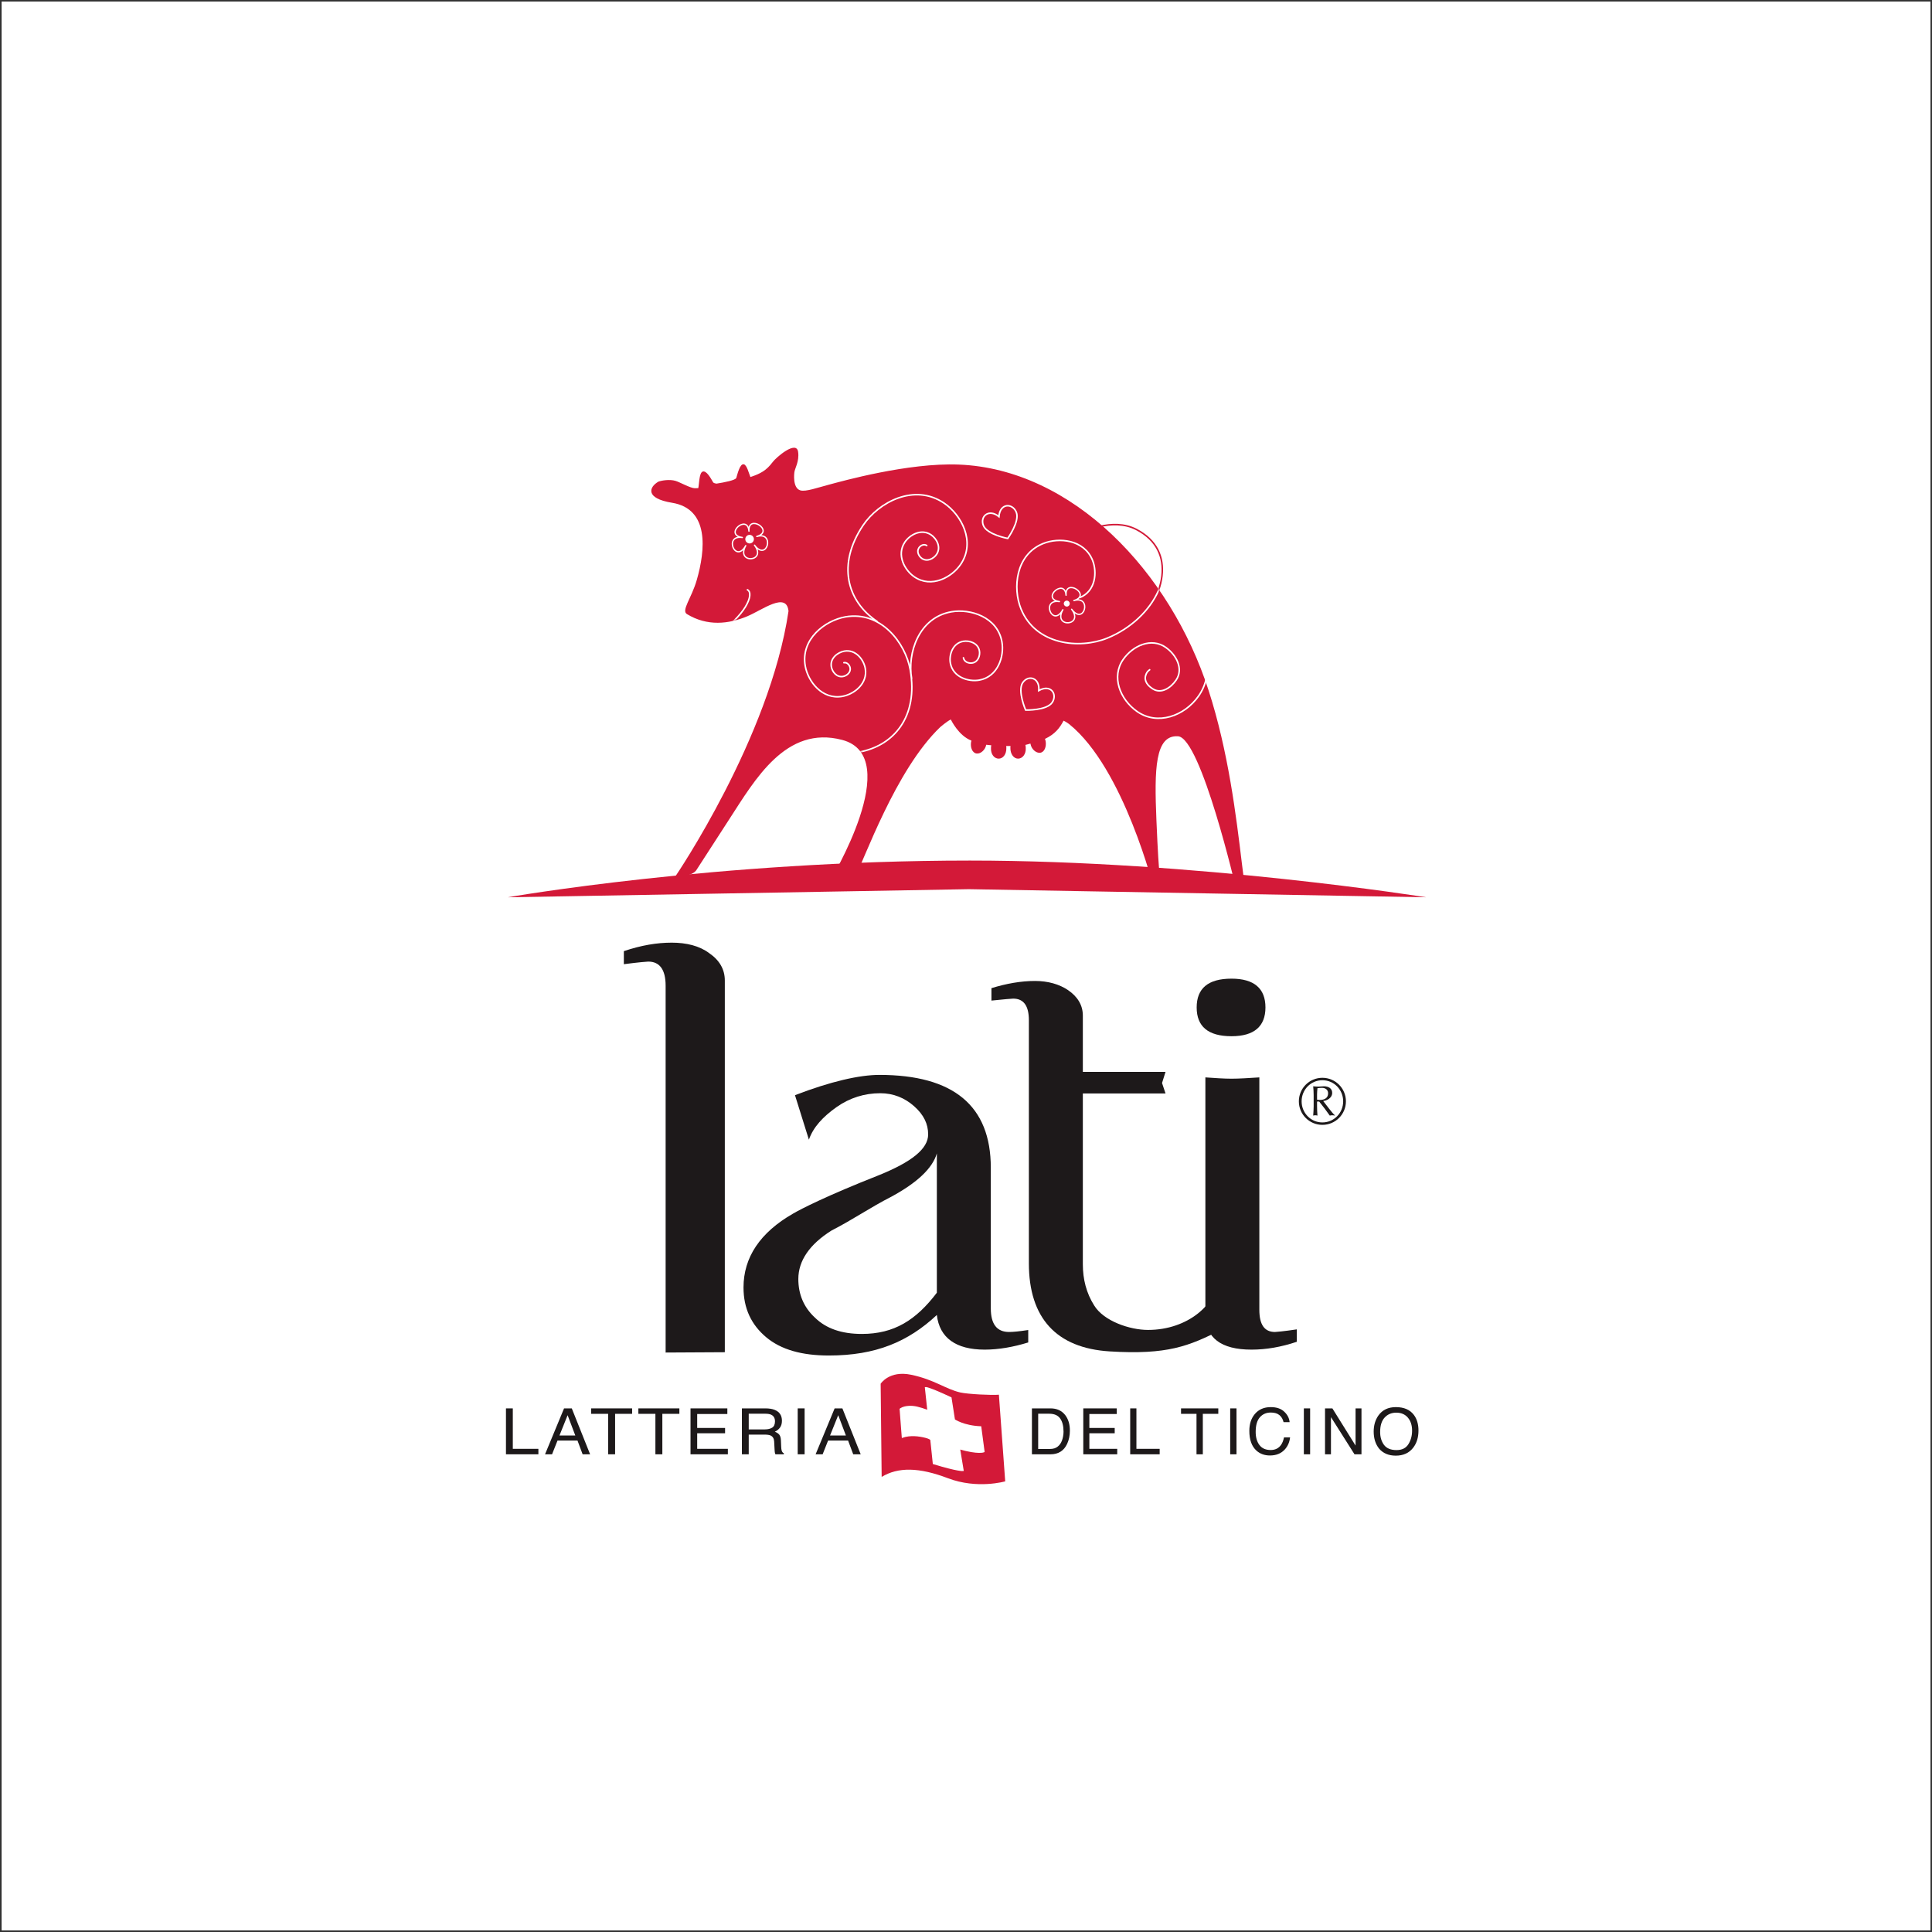 <?xml version="1.0" encoding="UTF-8"?>
<svg width="795px" height="795px" viewBox="0 0 795 795" version="1.1" xmlns="http://www.w3.org/2000/svg" xmlns:xlink="http://www.w3.org/1999/xlink">
    <rect x="0" y="0" width="795" height="795" fill="#333333" stroke="none"/>
    <!-- Generator: Sketch 46.2 (44496) - http://www.bohemiancoding.com/sketch -->
    <title>lati</title>
    <desc>Created with Sketch.</desc>
    <defs>
        <polygon id="path-1" points="0 0 796 0 796 796 0 796"></polygon>
        <polygon id="path-3" points="0.08 0 795.04 0 795.04 795.04 0.08 795.04"></polygon>
        <polygon id="path-5" points="0 0 796 0 796 796 0 796"></polygon>
        <path d="M124.575,70.947 C123.009,70.169 120.339,67.915 120.237,67.819 C101.728,50.076 88.973,13.039 84.725,5.143 C82.836,1.643 74.795,4.357 74.795,4.357 C74.795,4.357 105.98,55.663 79.863,62.539 C56.704,68.632 44.008,46.197 33.385,29.841 C27.691,21.071 19.832,8.887 19.832,8.887 C17.608,5.943 11.251,6.388 11.251,6.388 C11.251,6.388 50.115,63.433 57.797,115.541 C57.819,115.671 57.717,115.671 57.767,115.8 C56.744,123.479 47.013,116.011 40.888,113.428 C33.169,110.18 24.396,109.201 15.992,114.312 C13.585,115.775 17.888,120.855 20.033,128.288 C23.611,140.689 25.292,157.588 9.892,160.112 C-1.357,161.951 0.437,166.612 4.264,168.808 C5.444,169.257 8.82,169.869 11.305,169.124 C13.143,168.572 17.368,166.148 19.193,166.096 C19.569,166.084 20.065,166.099 20.663,166.14 C21.028,167.477 20.983,172.293 22.403,172.912 C24.029,173.623 25.929,169.98 26.781,168.535 C26.937,168.273 27.444,168.104 28.167,167.993 C31.335,168.491 36.007,169.383 36.315,170.359 C36.784,171.847 37.764,176.251 39.375,175.952 C40.673,175.705 41.469,172.245 42.127,170.705 C46.349,172.12 48.724,173.432 51.299,176.892 C52.681,178.752 61.033,186 61.748,181.073 C62.324,177.105 60.332,174.216 60.193,172.551 C60.193,172.551 59.316,166.067 62.765,165.189 C65.005,164.625 69.611,166.295 74.655,167.624 C79.701,168.952 106.897,176.652 127.837,175.835 C174.609,174.011 214.833,131.951 230.659,82.903 C238.839,57.568 241.969,31.392 244.393,11.436 C244.841,7.711 245.276,4.188 245.721,0.901 L242.06,0.901 C242.06,0.901 227.547,63.445 218.065,64.031 C208.581,64.62 208.307,50.541 209.191,29.505 C209.76,15.924 210.159,10.345 210.552,6.451 C210.765,4.313 210.984,2.548 210.497,1.484 C210.123,0.661 208.295,0.776 208.295,0.776 C208.295,0.776 195.899,50.807 173.289,69.035 C173.297,69.041 172.003,69.996 171.003,70.435 L170.969,70.435 C169.415,67.447 167.461,64.908 163.323,62.955 C163.459,62.62 163.563,62.259 163.62,61.879 C163.956,59.767 163.136,57.527 161.412,57.255 C159.683,56.979 157.711,58.776 157.375,60.892 L157.355,61.032 C156.877,60.939 155.781,60.548 155.276,60.475 C155.367,60.107 155.393,59.712 155.419,59.307 C155.604,56.609 154.008,54.823 152.255,54.823 C150.511,54.823 149.044,56.672 149.096,59.307 C149.099,59.551 149.112,59.793 149.148,60.021 L147.383,60.021 C147.419,59.793 147.427,59.551 147.437,59.307 C147.527,56.54 146.019,54.823 144.276,54.823 C142.527,54.823 140.961,56.54 141.115,59.307 C141.131,59.66 141.151,60.007 141.227,60.335 C140.724,60.395 139.628,60.46 139.151,60.541 C138.803,58.452 136.836,56.676 135.125,56.949 C133.401,57.221 132.579,59.461 132.908,61.576 C132.948,61.809 133,62.029 133.065,62.247 C127.763,64.271 124.719,70.692 124.575,70.947" id="path-7"></path>
        <polygon id="path-9" points="0 0 796 0 796 796 0 796"></polygon>
        <polygon id="path-11" points="0 0 796 0 796 796 0 796"></polygon>
    </defs>
    <g id="Page-1" stroke="none" stroke-width="1" fill="none" fill-rule="evenodd">
        <g id="lati" transform="translate(0, -1)">
            <g id="g10" transform="translate(398, 398) scale(-1, 1) rotate(-180) translate(-398, -398) translate(0, 0)">
                <g id="g14">
                    <g id="g16-Clipped">
                        <mask id="mask-2" fill="white">
                            <use xlink:href="#path-1"></use>
                        </mask>
                        <g id="path18"></g>
                        <g id="g16" mask="url(#mask-2)" fill-rule="nonzero" fill="#FFFFFF">
                            <polygon id="path22" points="0.667 0.667 794.373 0.667 794.373 794.373 0.667 794.373"></polygon>
                        </g>
                    </g>
                </g>
                <g id="g24">
                    <g id="g26-Clipped">
                        <mask id="mask-4" fill="white">
                            <use xlink:href="#path-3"></use>
                        </mask>
                        <g id="path28"></g>
                    </g>
                </g>
                <g id="g34">
                    <g id="g36-Clipped">
                        <mask id="mask-6" fill="white">
                            <use xlink:href="#path-5"></use>
                        </mask>
                        <g id="path38"></g>
                        <g id="g36" mask="url(#mask-6)">
                            <g transform="translate(208, 425.333)">
                                <path d="M191.085,15.555 C284.315,15.555 378.841,0.447 378.841,0.447 L190.708,3.779 L0.931,0.44 C0.931,0.44 86.927,15.555 191.085,15.555" id="path42" stroke="none" fill="#D31938" fill-rule="nonzero"></path>
                                <path d="M239.912,119.775 C244.852,124.712 242.409,132.192 238.695,135.905 C232.151,142.451 222.237,139.244 217.3,134.307 C208.648,125.659 212.86,112.549 219.407,106.001 C230.815,94.591 248.12,100.113 256.773,108.761 C271.812,123.801 276.364,143.021 259.7,151.751 C249.576,157.052 237.245,150.405 237.245,150.405" id="path44" stroke="#D31938" stroke-width="0.637" fill="none" stroke-linecap="round"></path>
                                <path d="M183.241,73.613 C181.676,72.836 179.005,70.581 178.904,70.485 C160.395,52.743 147.64,15.705 143.392,7.809 C141.503,4.309 133.461,7.024 133.461,7.024 C133.461,7.024 164.647,58.329 138.529,65.205 C115.371,71.299 102.675,48.864 92.052,32.508 C86.357,23.737 78.499,11.553 78.499,11.553 C76.275,8.609 69.917,9.055 69.917,9.055 C69.917,9.055 108.781,66.1 116.464,118.208 C116.485,118.337 116.384,118.337 116.433,118.467 C115.411,126.145 105.68,118.677 99.555,116.095 C91.836,112.847 83.063,111.868 74.659,116.979 C72.252,118.441 76.555,123.521 78.7,130.955 C82.277,143.356 83.959,160.255 68.559,162.779 C57.309,164.617 59.104,169.279 62.931,171.475 C64.111,171.924 67.487,172.536 69.972,171.791 C71.809,171.239 76.035,168.815 77.86,168.763 C78.236,168.751 78.732,168.765 79.329,168.807 C79.695,170.144 79.649,174.96 81.069,175.579 C82.696,176.289 84.596,172.647 85.448,171.201 C85.604,170.94 86.111,170.771 86.833,170.66 C90.001,171.157 94.673,172.049 94.981,173.025 C95.451,174.513 96.431,178.917 98.041,178.619 C99.34,178.372 100.136,174.912 100.793,173.372 C105.016,174.787 107.391,176.099 109.965,179.559 C111.348,181.419 119.7,188.667 120.415,183.74 C120.991,179.772 118.999,176.883 118.86,175.217 C118.86,175.217 117.983,168.733 121.432,167.856 C123.672,167.292 128.277,168.961 133.321,170.291 C138.368,171.619 165.564,179.319 186.504,178.501 C233.276,176.677 273.5,134.617 289.325,85.569 C297.505,60.235 300.636,34.059 303.06,14.103 C303.508,10.377 303.943,6.855 304.388,3.568 L300.727,3.568 C300.727,3.568 286.213,66.112 276.732,66.697 C267.248,67.287 266.973,53.208 267.857,32.172 C268.427,18.591 268.825,13.012 269.219,9.117 C269.432,6.98 269.651,5.215 269.164,4.151 C268.789,3.328 266.961,3.443 266.961,3.443 C266.961,3.443 254.565,53.473 231.956,71.701 C231.964,71.708 230.669,72.663 229.669,73.101 L229.636,73.101 C228.081,70.113 226.128,67.575 221.989,65.621 C222.125,65.287 222.229,64.925 222.287,64.545 C222.623,62.433 221.803,60.193 220.079,59.921 C218.349,59.645 216.377,61.443 216.041,63.559 L216.021,63.699 C215.544,63.605 214.448,63.215 213.943,63.141 C214.033,62.773 214.06,62.379 214.085,61.973 C214.271,59.276 212.675,57.489 210.921,57.489 C209.177,57.489 207.711,59.339 207.763,61.973 C207.765,62.217 207.779,62.46 207.815,62.688 L206.049,62.688 C206.085,62.46 206.093,62.217 206.104,61.973 C206.193,59.207 204.685,57.489 202.943,57.489 C201.193,57.489 199.628,59.207 199.781,61.973 C199.797,62.327 199.817,62.673 199.893,63.001 C199.391,63.061 198.295,63.127 197.817,63.208 C197.469,61.119 195.503,59.343 193.792,59.616 C192.068,59.888 191.245,62.128 191.575,64.243 C191.615,64.476 191.667,64.696 191.732,64.913 C186.429,66.937 183.385,73.359 183.241,73.613" id="path46" stroke="none" fill="#D31938" fill-rule="nonzero"></path>
                            </g>
                        </g>
                    </g>
                </g>
                <g id="g48" transform="translate(266.667, 428)">
                    <g id="g50-Clipped">
                        <mask id="mask-8" fill="white">
                            <use xlink:href="#path-7"></use>
                        </mask>
                        <g id="path52"></g>
                        <g id="g50" mask="url(#mask-8)">
                            <g transform="translate(-266.667, -428)" id="g56-Clipped">
                                <g>
                                    <mask id="mask-10" fill="white">
                                        <use xlink:href="#path-9"></use>
                                    </mask>
                                    <g id="path58"></g>
                                    <g id="g56" mask="url(#mask-10)" stroke="#FFFFFF" stroke-width="0.637">
                                        <g transform="translate(293.333, 485.333)">
                                            <path d="M14.229,66.983 C17.249,65.387 13.379,56.135 1.044,48.193 M53.923,36.975 C55.36,37.225 56.296,35.869 56.484,34.829 C56.824,32.865 54.989,31.561 53.549,31.307 C50.896,30.84 49.111,33.304 48.76,35.272 C48.132,38.831 51.419,41.252 54.077,41.724 C58.836,42.56 62.088,38.193 62.716,34.631 C63.833,28.304 58.049,23.96 53.289,23.12 C44.911,21.643 39.135,29.291 38.017,35.615 C36.063,46.687 46.152,54.344 54.527,55.824 C69.145,58.401 79.269,45.109 81.219,34.033 C84.619,14.775 74.531,2.721 59.919,0.143 M88.015,85.177 C86.803,85.995 85.397,85.132 84.805,84.263 C83.693,82.608 84.843,80.667 86.048,79.852 C88.288,78.345 90.924,79.871 92.04,81.521 C94.065,84.521 92.047,88.076 89.805,89.58 C85.8,92.281 81.055,89.617 79.027,86.613 C75.436,81.289 78.955,74.971 82.963,72.269 C90.016,67.509 98.4,72.144 101.995,77.468 C108.281,86.791 102.183,97.889 95.128,102.649 C82.825,110.944 68.171,102.923 61.88,93.6 C50.94,77.388 55.252,62.269 67.557,53.968 M103.108,38.997 C103.428,37.173 105.441,36.621 106.776,36.856 C109.24,37.291 110.019,40.007 109.693,41.827 C109.109,45.132 105.479,46.2 103.013,45.765 C98.599,44.988 97.149,40.153 97.731,36.845 C98.765,30.979 105.185,29.027 109.601,29.804 C117.375,31.175 119.979,39.672 118.948,45.533 C117.139,55.811 105.915,59.281 98.144,57.913 C84.587,55.523 79.98,40.729 81.793,30.456" id="path62" stroke-linecap="round"></path>
                                            <path d="M127.511,28.757 C129.768,32.107 134.599,30.883 134.125,25.512 C139.136,28.312 141.877,23.937 139.623,20.592 C137.369,17.247 128.708,17.479 128.708,17.479 C128.708,17.479 125.252,25.415 127.511,28.757 Z M111.323,93.42 C109.812,97.159 113.528,100.487 117.713,97.085 C118.193,102.808 123.355,102.631 124.869,98.888 C126.38,95.151 121.344,88.103 121.344,88.103 C121.344,88.103 112.831,89.676 111.323,93.42 Z" id="path64"></path>
                                            <path d="M151.052,63.795 C157.533,66.411 158.2,74.244 156.237,79.116 C152.765,87.697 142.385,88.619 135.912,86.003 C124.573,81.423 123.325,67.708 126.789,59.129 C132.831,44.163 150.927,42.487 162.263,47.069 C181.984,55.033 192.907,77.188 179.451,88.176" id="path66" stroke-linecap="round"></path>
                                        </g>
                                    </g>
                                </g>
                            </g>
                        </g>
                    </g>
                </g>
                <g id="g68">
                    <g id="g70-Clipped">
                        <mask id="mask-12" fill="white">
                            <use xlink:href="#path-11"></use>
                        </mask>
                        <g id="path72"></g>
                        <g id="g70" mask="url(#mask-12)">
                            <g transform="translate(208, 184)">
                                <path d="M265.073,335.4 C264.183,334.748 263.755,334.148 263.437,333.087 C262.716,330.721 264.325,328.816 266.419,327.5 C269.795,325.377 273.711,327.861 275.961,331.155 C279.076,335.717 276.161,341.484 271.631,344.645 C265.825,348.695 258.252,345.433 254.185,339.645 C249.221,332.585 252.807,323.233 259.864,318.256 C268.18,312.379 279.357,316.251 285.205,324.593 C291.484,333.559 289.388,345.872 280.497,352.247" id="path76" stroke="#FFFFFF" stroke-width="0.637" fill="none" stroke-linecap="round"></path>
                                <path d="M98.864,386.473 C94.637,378.845 89.667,391.016 97.461,389.829 C89.667,391.016 99.677,399.727 100.184,392.431 C99.677,399.727 110.951,392.497 103.403,390.243 C110.951,392.497 107.732,379.693 102.477,386.657 C107.732,379.693 94.637,378.845 98.864,386.473 Z" id="path78" stroke="#FFFFFF" stroke-width="0.541" fill="none" stroke-linecap="round" stroke-linejoin="round"></path>
                                <path d="M98.689,389.023 C98.621,390 99.353,390.847 100.325,390.909 C101.3,390.976 102.148,390.243 102.216,389.269 C102.281,388.293 101.551,387.449 100.575,387.38 C99.6,387.317 98.756,388.047 98.689,389.023" id="path80" stroke="none" fill="#FFFFFF" fill-rule="nonzero"></path>
                                <path d="M229.355,360.103 C225.125,352.475 220.153,364.641 227.943,363.456 C220.153,364.641 230.161,373.356 230.675,366.057 C230.161,373.356 241.44,366.127 233.891,363.868 C241.44,366.127 238.221,353.323 232.969,360.287 C238.221,353.323 225.125,352.475 229.355,360.103 L229.355,360.103 Z" id="path82" stroke="#FFFFFF" stroke-width="0.541" fill="none" stroke-linecap="round" stroke-linejoin="round"></path>
                                <path d="M229.743,362.541 C229.693,363.22 230.211,363.805 230.883,363.849 C231.563,363.897 232.148,363.385 232.193,362.707 C232.245,362.029 231.732,361.447 231.057,361.4 C230.38,361.351 229.795,361.864 229.743,362.541" id="path84" stroke="none" fill="#FFFFFF" fill-rule="nonzero"></path>
                                <path d="M294.383,63.745 C294.383,63.745 293.479,64.623 292.576,67.88 C291.737,70.901 293.028,85.087 293.028,85.087 C293.028,74.671 280.976,63.745 264.404,63.745 C256.883,63.745 246.175,67.375 242.229,73.835 C239.008,78.949 237.579,84.604 237.579,90.793 L237.579,161.049 L271.604,161.049 L270.169,165.349 L271.604,169.933 L237.579,169.933 L237.579,185.541 C237.579,188.501 237.579,190.921 237.579,193.08 C237.579,197.384 235.427,200.885 231.489,203.577 C227.907,205.999 223.251,207.344 217.88,207.344 C212.148,207.344 206.057,206.268 199.969,204.381 L199.969,199.271 C205.341,199.808 208.205,200.077 208.919,200.077 C213.224,200.077 215.372,197.119 215.372,191.197 C215.372,190.921 215.372,190.387 215.372,190.119 C215.372,189.845 215.372,189.58 215.372,189.311 L215.372,91.144 C215.372,68.657 226.703,56.269 248.588,54.916 C272.391,53.444 281.2,57.068 294.383,63.745" id="path86" stroke="none" fill="#1D191A" fill-rule="nonzero"></path>
                                <path d="M90.257,54.577 L90.257,207.52 C90.257,212.093 88.111,215.855 83.805,218.807 C79.864,221.765 74.493,223.107 68.405,223.107 C62.32,223.107 55.876,222.031 48.709,219.617 L48.709,214.241 C54.795,215.044 58.38,215.313 58.739,215.313 C63.392,215.313 65.9,212.093 65.9,205.372 C65.9,205.1 65.9,204.568 65.9,204.031 C65.9,203.759 65.9,203.489 65.9,203.217 L65.9,54.445 L90.257,54.577" id="path88" stroke="none" fill="#1D191A" fill-rule="nonzero"></path>
                                <path d="M215.109,58.597 L215.109,63.712 C211.528,63.171 209.019,62.904 207.229,62.904 C202.213,62.904 199.708,66.132 199.708,72.592 L199.708,130.467 C199.708,156.031 184.307,168.688 153.865,168.688 C145.623,168.688 133.809,165.995 119.127,160.339 L124.853,142.037 C126.643,147.155 130.584,151.457 136.309,155.493 C141.687,159.263 147.773,161.149 154.22,161.149 C159.592,161.149 164.251,159.263 168.189,155.769 C172.131,152.265 173.925,148.496 173.925,144.192 C173.925,138.272 167.112,132.884 153.865,127.505 C132.02,118.887 121.583,113.511 118.357,111.623 C104.749,103.82 97.947,93.595 97.947,81.211 C97.947,72.596 101.169,65.868 107.26,60.757 C113.345,55.643 121.944,53.219 133.044,53.219 C152.384,53.219 165.679,58.863 177.504,69.9 C178.579,60.48 185.384,55.639 197.195,55.639 C202.932,55.639 209.019,56.715 215.109,58.597 L215.109,58.597 Z M177.504,79.056 C168.908,67.747 159.903,62.099 146.655,62.099 C138.412,62.099 131.972,64.253 127.316,68.831 C122.663,73.137 120.507,78.516 120.507,84.707 C120.507,92.243 125.163,98.975 134.117,104.625 C143.069,109.203 149.925,114.048 158.877,118.621 C169.265,124.273 175.711,130.195 177.504,136.385 L177.504,79.056 L177.504,79.056 Z" id="path90" stroke="none" fill="#1D191A" fill-rule="nonzero"></path>
                                <path d="M312.721,196.452 C312.721,204.252 308.063,208.293 298.752,208.293 C289.076,208.293 284.421,204.252 284.421,196.452 C284.421,188.644 289.076,184.605 298.752,184.605 C308.063,184.605 312.721,188.644 312.721,196.452 L312.721,196.452 Z M325.609,58.863 L325.609,63.973 C320.24,63.171 317.013,62.901 316.651,62.901 C312.36,62.901 310.208,65.852 310.208,72.032 C310.208,72.297 310.208,72.84 310.208,73.108 C310.208,73.377 310.208,73.643 310.208,73.915 L310.208,167.664 C305.912,167.395 301.972,167.129 298.752,167.129 C295.524,167.129 291.945,167.395 288.003,167.664 L288.003,70.153 C288.003,60.48 294.448,55.639 306.987,55.639 C313.073,55.639 319.164,56.715 325.609,58.863 L325.609,58.863 Z" id="path92" stroke="none" fill="#1D191A" fill-rule="nonzero"></path>
                                <path d="M154.38,41.604 C154.38,41.604 157.923,47.185 166.911,45.303 C176.608,43.273 181.035,39.412 187.163,38.012 C190.251,37.304 200.309,36.815 203.036,37.095 L205.633,1.439 C205.633,1.439 194.175,-1.893 182.036,2.735 C170.231,7.235 161.568,7.392 154.795,3.261 L154.38,41.604" id="path94" stroke="none" fill="#D31938" fill-rule="nonzero"></path>
                                <path d="M172.825,40.012 C172.825,40.012 173.999,40.212 183.308,35.819 L184.72,26.767 C184.72,26.767 188.471,24.139 195.547,23.863 L196.901,13.641 C196.901,13.641 194.636,12.613 186.821,14.86 L188.299,5.921 C188.299,5.921 186.472,5.595 176.079,8.763 L175.072,18.399 C175.072,18.399 175.227,18.976 172.817,19.592 C170.099,20.277 166.547,20.731 163.313,19.607 L162.432,31.177 C162.432,31.177 163.487,32.105 165.877,32.248 C168.271,32.389 170.021,31.888 173.836,30.559 L172.825,40.012" id="path96" stroke="none" fill="#FFFFFF" fill-rule="nonzero"></path>
                                <path d="M172.825,40.012 C172.825,40.012 173.999,40.212 183.308,35.819 L184.72,26.767 C184.72,26.767 188.471,24.139 195.547,23.863 L196.901,13.641 C196.901,13.641 194.636,12.613 186.821,14.86 L188.299,5.921 C188.299,5.921 186.472,5.595 176.079,8.763 L175.072,18.399 C175.072,18.399 175.227,18.976 172.817,19.592 C170.099,20.277 166.547,20.731 163.313,19.607 L162.432,31.177 C162.432,31.177 163.487,32.105 165.877,32.248 C168.271,32.389 170.021,31.888 173.836,30.559 L172.825,40.012 Z" id="path98" stroke="#FFFFFF" stroke-width="0.5" fill="none"></path>
                                <polyline id="path100" stroke="none" fill="#1D191A" fill-rule="nonzero" points="0.199 31.464 3.016 31.464 3.016 14.82 13.543 14.82 13.543 12.568 0.199 12.568 0.199 31.464"></polyline>
                                <path d="M28.727,20.315 L25.569,28.664 L22.219,20.315 L28.727,20.315 Z M24.101,31.464 L27.283,31.464 L34.828,12.568 L31.743,12.568 L29.632,18.229 L21.412,18.229 L19.163,12.568 L16.277,12.568 L24.101,31.464 L24.101,31.464 Z" id="path102" stroke="none" fill="#1D191A" fill-rule="nonzero"></path>
                                <polyline id="path104" stroke="none" fill="#1D191A" fill-rule="nonzero" points="52.112 31.464 52.112 29.22 45.108 29.22 45.108 12.568 42.244 12.568 42.244 29.22 35.245 29.22 35.245 31.464 52.112 31.464"></polyline>
                                <polyline id="path106" stroke="none" fill="#1D191A" fill-rule="nonzero" points="71.557 31.464 71.557 29.22 64.549 29.22 64.549 12.568 61.692 12.568 61.692 29.22 54.684 29.22 54.684 31.464 71.557 31.464"></polyline>
                                <polyline id="path108" stroke="none" fill="#1D191A" fill-rule="nonzero" points="76.14 31.464 91.296 31.464 91.296 29.151 78.887 29.151 78.887 23.412 90.363 23.412 90.363 21.225 78.887 21.225 78.887 14.82 91.507 14.82 91.507 12.568 76.14 12.568 76.14 31.464"></polyline>
                                <path d="M106.612,22.808 C107.927,22.808 108.971,23.052 109.736,23.531 C110.504,24.011 110.897,24.876 110.897,26.128 C110.897,27.473 110.357,28.392 109.281,28.881 C108.707,29.139 107.939,29.264 106.976,29.264 L100.096,29.264 L100.096,22.808 L106.612,22.808 Z M97.281,31.464 L106.904,31.464 C108.487,31.464 109.797,31.257 110.824,30.835 C112.78,30.027 113.759,28.543 113.759,26.372 C113.759,25.24 113.499,24.312 112.979,23.589 C112.465,22.872 111.751,22.292 110.824,21.855 C111.636,21.556 112.244,21.163 112.651,20.672 C113.064,20.181 113.296,19.389 113.344,18.291 L113.444,15.76 C113.471,15.037 113.539,14.5 113.64,14.149 C113.812,13.549 114.115,13.167 114.545,12.993 L114.545,12.568 L111.092,12.568 C110.999,12.732 110.923,12.937 110.865,13.199 C110.808,13.455 110.763,13.952 110.724,14.691 L110.556,17.845 C110.488,19.08 109.985,19.905 109.041,20.325 C108.501,20.557 107.659,20.672 106.507,20.672 L100.096,20.672 L100.096,12.568 L97.281,12.568 L97.281,31.464 L97.281,31.464 Z" id="path110" stroke="none" fill="#1D191A" fill-rule="nonzero"></path>
                                <polygon id="path112" stroke="none" fill="#1D191A" fill-rule="nonzero" points="120.247 12.568 123.091 12.568 123.091 31.464 120.247 31.464"></polygon>
                                <path d="M140.076,20.315 L136.921,28.664 L133.561,20.315 L140.076,20.315 Z M135.444,31.464 L138.632,31.464 L146.173,12.568 L143.092,12.568 L140.98,18.229 L132.757,18.229 L130.507,12.568 L127.617,12.568 L135.444,31.464 L135.444,31.464 Z" id="path114" stroke="none" fill="#1D191A" fill-rule="nonzero"></path>
                                <path d="M223.768,14.753 C224.636,14.753 225.347,14.845 225.904,15.023 C226.901,15.359 227.716,16.008 228.349,16.955 C228.855,17.717 229.216,18.693 229.443,19.891 C229.573,20.601 229.636,21.257 229.636,21.865 C229.636,24.213 229.167,26.029 228.235,27.323 C227.309,28.62 225.809,29.264 223.743,29.264 L219.203,29.264 L219.203,14.753 L223.768,14.753 Z M216.628,31.464 L224.284,31.464 C226.883,31.464 228.893,30.543 230.331,28.7 C231.609,27.035 232.248,24.905 232.248,22.308 C232.248,20.299 231.867,18.487 231.112,16.865 C229.787,14.003 227.497,12.568 224.255,12.568 L216.628,12.568 L216.628,31.464 L216.628,31.464 Z" id="path116" stroke="none" fill="#1D191A" fill-rule="nonzero"></path>
                                <polyline id="path118" stroke="none" fill="#1D191A" fill-rule="nonzero" points="237.763 31.464 251.539 31.464 251.539 29.151 240.257 29.151 240.257 23.412 250.691 23.412 250.691 21.225 240.257 21.225 240.257 14.82 251.729 14.82 251.729 12.568 237.763 12.568 237.763 31.464"></polyline>
                                <polyline id="path120" stroke="none" fill="#1D191A" fill-rule="nonzero" points="257.068 31.464 259.625 31.464 259.625 14.82 269.193 14.82 269.193 12.568 257.068 12.568 257.068 31.464"></polyline>
                                <polyline id="path122" stroke="none" fill="#1D191A" fill-rule="nonzero" points="293.32 31.464 293.32 29.22 286.951 29.22 286.951 12.568 284.352 12.568 284.352 29.22 277.984 29.22 277.984 31.464 293.32 31.464"></polyline>
                                <polygon id="path124" stroke="none" fill="#1D191A" fill-rule="nonzero" points="298.213 12.568 300.805 12.568 300.805 31.464 298.213 31.464"></polygon>
                                <path d="M320.469,30.093 C321.795,28.829 322.527,27.397 322.672,25.793 L320.177,25.793 C319.891,27.012 319.331,27.979 318.479,28.689 C317.636,29.401 316.448,29.755 314.924,29.755 C313.063,29.755 311.56,29.103 310.409,27.789 C309.271,26.487 308.7,24.481 308.7,21.781 C308.7,19.567 309.208,17.772 310.245,16.387 C311.279,15.015 312.828,14.331 314.872,14.331 C316.765,14.331 318.195,15.053 319.183,16.505 C319.705,17.271 320.093,18.269 320.352,19.515 L322.855,19.515 C322.625,17.524 321.891,15.856 320.639,14.508 C319.133,12.887 317.112,12.083 314.565,12.083 C312.361,12.083 310.528,12.741 309.031,14.072 C307.073,15.835 306.088,18.543 306.088,22.216 C306.088,25.005 306.825,27.289 308.295,29.076 C309.891,31.012 312.096,31.984 314.901,31.984 C317.292,31.984 319.151,31.349 320.469,30.093" id="path126" stroke="none" fill="#1D191A" fill-rule="nonzero"></path>
                                <polygon id="path128" stroke="none" fill="#1D191A" fill-rule="nonzero" points="328.524 12.568 331.107 12.568 331.107 31.464 328.524 31.464"></polygon>
                                <polyline id="path130" stroke="none" fill="#1D191A" fill-rule="nonzero" points="337.235 31.464 340.26 31.464 349.8 16.159 349.8 31.464 352.237 31.464 352.237 12.568 349.364 12.568 339.677 27.864 339.677 12.568 337.235 12.568 337.235 31.464"></polyline>
                                <path d="M373.807,28.763 C375.06,27.097 375.688,24.953 375.688,22.348 C375.688,19.525 374.972,17.176 373.536,15.307 C371.855,13.111 369.461,12.012 366.347,12.012 C363.44,12.012 361.148,12.975 359.487,14.895 C358.005,16.751 357.26,19.091 357.26,21.92 C357.26,24.477 357.901,26.663 359.161,28.48 C360.797,30.816 363.208,31.984 366.399,31.984 C369.732,31.984 372.205,30.907 373.807,28.763 Z M371.541,16.725 C372.552,18.344 373.06,20.204 373.06,22.308 C373.06,24.529 372.479,26.316 371.312,27.673 C370.156,29.024 368.573,29.703 366.552,29.703 C364.599,29.703 363,29.028 361.765,27.687 C360.528,26.345 359.915,24.371 359.915,21.755 C359.915,19.659 360.44,17.893 361.495,16.453 C362.563,15.019 364.279,14.304 366.656,14.304 C368.909,14.304 370.536,15.112 371.541,16.725 L371.541,16.725 Z" id="path132" stroke="none" fill="#1D191A" fill-rule="nonzero"></path>
                                <path d="M332.557,155.729 C332.557,154.461 332.448,153.212 332.367,151.945 C332.661,152.025 332.961,152.081 333.263,152.081 C333.528,152.081 333.823,152.025 334.125,151.945 C334.019,153.245 333.959,154.539 333.959,155.84 L333.959,157.731 L334.825,157.731 C336.393,155.785 337.857,153.86 339.183,151.945 C339.533,152.025 339.888,152.081 340.237,152.081 C340.557,152.081 340.912,152.025 341.265,151.945 L341.265,152.081 C340.153,152.999 337.885,156.193 336.473,157.948 C337.828,158.059 340.185,159.085 340.185,161.3 C340.185,163.139 338.667,164.009 336.773,164.009 C336.044,164.009 335.315,163.872 334.585,163.872 C333.823,163.872 333.096,163.924 332.367,164.009 C332.473,163.007 332.557,161.572 332.557,160.353 L332.557,155.729 Z M333.959,160.68 C333.959,161.521 334.044,162.384 334.125,163.22 C334.661,163.3 335.315,163.356 335.992,163.356 C337.451,163.356 338.505,162.52 338.505,161.113 C338.505,159.137 336.94,158.383 335.096,158.383 C334.585,158.383 334.153,158.433 333.959,158.493 L333.959,160.68 Z M326.469,157.811 C326.469,152.456 330.797,148.131 336.151,148.131 C341.508,148.131 345.833,152.456 345.833,157.811 C345.833,163.169 341.508,167.495 336.151,167.495 C330.797,167.495 326.469,163.169 326.469,157.811 Z M327.607,157.811 C327.607,162.601 331.364,166.496 336.151,166.496 C340.94,166.496 344.7,162.601 344.7,157.811 C344.7,153.028 340.94,149.129 336.151,149.129 C331.364,149.129 327.607,153.028 327.607,157.811 L327.607,157.811 Z" id="path134" stroke="none" fill="#1D191A" fill-rule="nonzero"></path>
                            </g>
                        </g>
                    </g>
                </g>
            </g>
        </g>
    </g>
</svg>